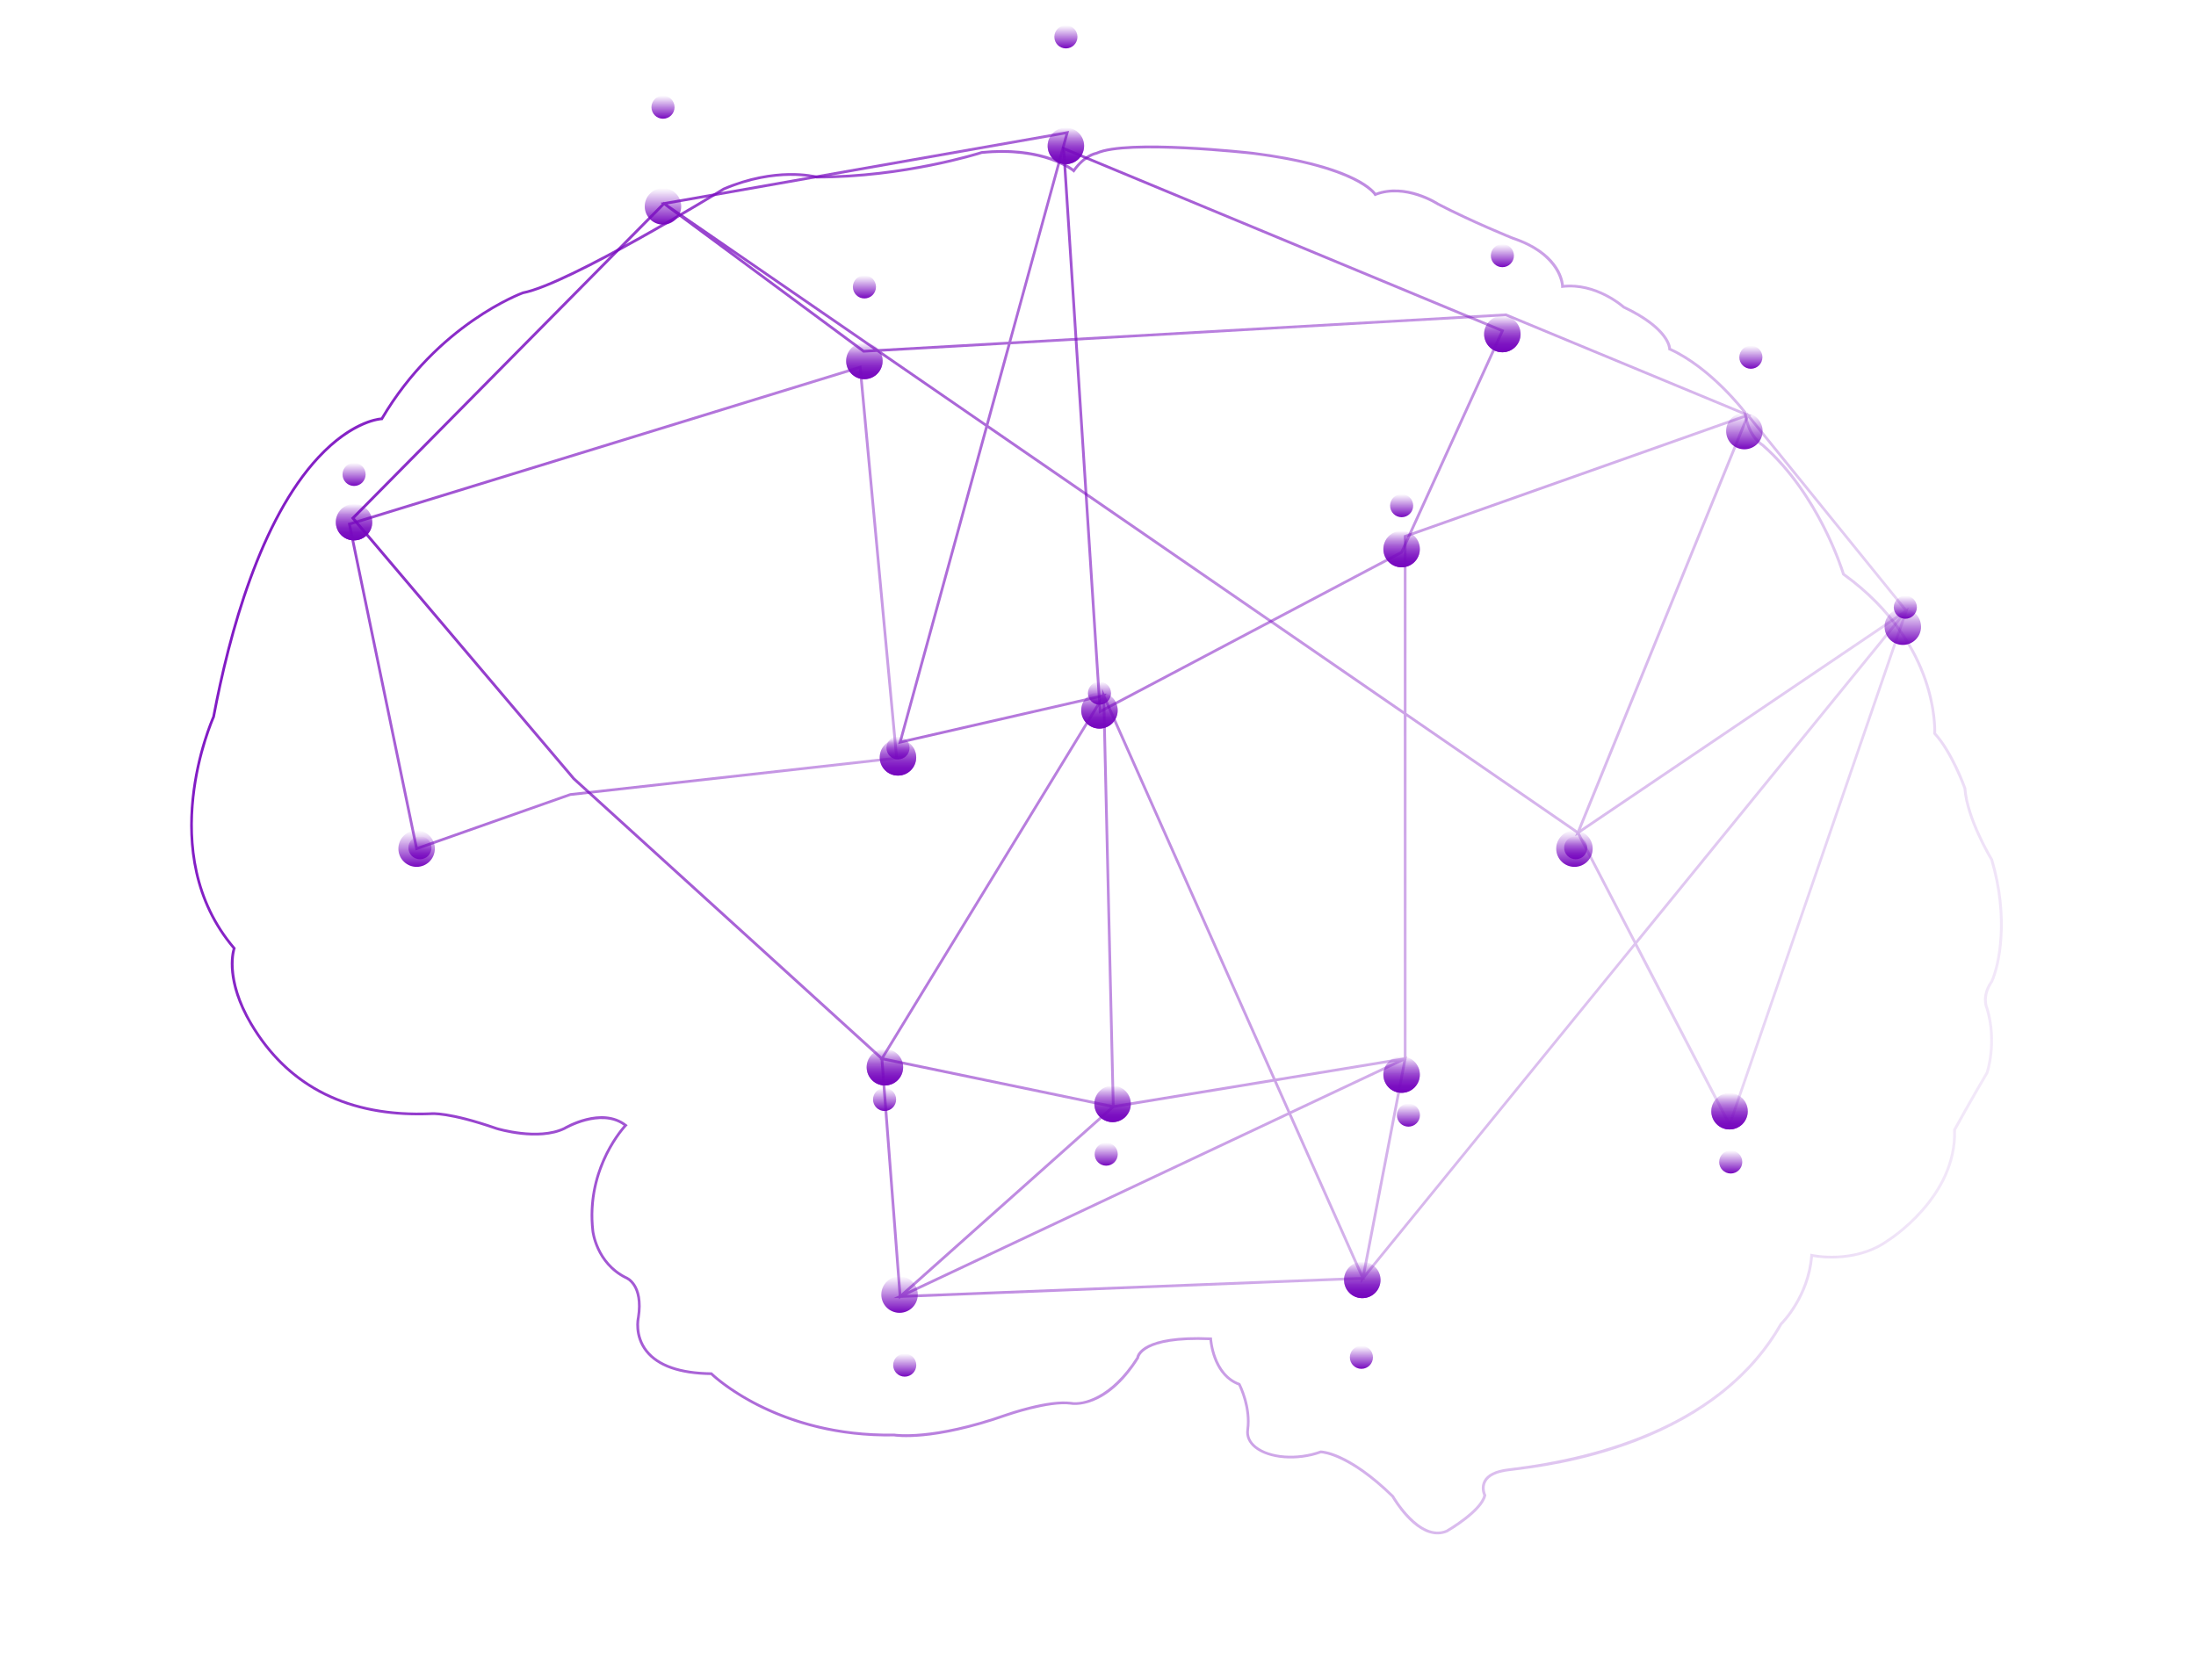 <svg width="281" height="215" viewBox="0 0 281 215" fill="none" xmlns="http://www.w3.org/2000/svg">
<g filter="url(#filter0_f_605_3632)">
<path d="M183.941 196.381C180.886 196.381 178.3 192.02 178.068 191.616C172.669 186.351 169.365 186.021 169.031 186.004C166.001 187.092 162.353 186.811 160.536 185.347C159.727 184.694 159.365 183.868 159.488 182.962C159.85 180.311 158.659 177.73 158.455 177.312C155.38 176.153 154.845 172.36 154.765 171.524C146.065 171.173 145.763 173.775 145.76 173.8V173.842L145.732 173.881C141.521 180.532 137.205 179.809 137.022 179.777C134.263 179.384 128.906 181.242 128.854 181.259C119.307 184.617 114.612 183.872 114.415 183.837C99.881 184.104 91.681 176.683 90.954 175.991C86.905 175.932 84.086 174.931 82.581 173.017C80.986 170.987 81.488 168.704 81.513 168.609C82.153 164.507 80.09 163.707 80.002 163.675C76.149 161.75 75.692 157.617 75.689 157.575C74.831 150.094 78.989 144.974 79.801 144.054C76.814 141.926 72.346 144.56 72.301 144.584C68.881 146.228 63.714 144.668 63.493 144.602C57.395 142.484 55.194 142.712 55.173 142.716C54.632 142.74 54.094 142.751 53.567 142.751C43.799 142.751 36.548 138.849 31.986 131.133C28.735 125.637 29.578 122.055 29.775 121.412C19.519 109.289 26.858 92.383 27.164 91.698C29.195 80.916 33.181 66.398 40.633 58.405C44.769 53.969 48.13 53.488 48.755 53.436C55.915 41.309 66.765 37.347 66.874 37.309C72.691 36.206 92.332 24.157 92.528 24.034C99.182 21.196 104.127 22.383 104.524 22.485C115.828 22.482 125.469 19.381 125.567 19.349L125.606 19.342C132.903 18.611 136.593 21.017 137.366 21.596C138.691 19.791 140.031 19.486 140.245 19.447C144.192 17.639 159.71 19.366 160.367 19.444C172.634 21 175.548 24.016 176.05 24.68C179.909 23.251 183.93 25.853 184.102 25.965C188.296 28.16 193.564 30.292 193.617 30.313C199.332 32.217 200.028 35.616 200.112 36.469C204.246 36.083 207.571 38.896 207.862 39.153C213.205 41.692 213.767 44.006 213.824 44.561C219.138 47.012 223.398 52.631 223.44 52.688L223.468 52.723L223.475 52.768C223.865 55.778 225.602 56.786 225.619 56.797L225.651 56.818C232.723 63.013 235.784 72.54 236.044 73.38C242.448 78.012 245.288 83.326 246.543 86.975C247.787 90.588 247.762 93.331 247.748 93.816C249.955 96.26 251.527 100.636 251.593 100.822L251.604 100.868C251.903 104.836 254.978 109.869 255.01 109.918L255.027 109.96C257.273 117.472 256.004 123.544 255.02 125.708C253.744 127.548 254.402 128.949 254.43 129.005C255.762 133.399 254.451 137.318 254.437 137.357L254.423 137.388C252.623 140.419 250.528 144.205 250.286 144.647C250.557 153.346 241.763 158.867 241.671 158.923C237.801 161.701 233.014 161.059 231.991 160.876C231.535 165.972 228.326 169.287 228.048 169.568C224.294 176.16 218.006 181.185 209.36 184.504C202.46 187.152 196.134 187.921 193.431 188.248L193.002 188.301C191.508 188.487 190.552 188.947 190.165 189.67C189.747 190.453 190.155 191.286 190.158 191.293L190.187 191.345L190.176 191.405C189.758 193.488 185.403 196.016 185.217 196.122C184.791 196.301 184.37 196.381 183.958 196.381H183.941ZM168.971 185.649H169.003C169.144 185.649 172.525 185.716 178.331 191.38L178.363 191.419C178.394 191.479 181.712 197.217 185.044 195.809C185.069 195.795 189.347 193.312 189.803 191.391C189.705 191.163 189.403 190.323 189.842 189.505C190.285 188.676 191.329 188.153 192.946 187.953L193.374 187.9C205.058 186.478 220.502 182.113 227.742 169.375L227.774 169.336C227.809 169.305 231.25 165.933 231.647 160.658L231.661 160.454L231.861 160.5C231.914 160.514 237.253 161.663 241.467 158.635C241.566 158.576 250.219 153.136 249.924 144.616V144.567L249.945 144.524C249.966 144.482 252.194 140.44 254.099 137.23C254.191 136.953 255.337 133.248 254.092 129.135C254.071 129.097 253.316 127.527 254.704 125.535C255.653 123.442 256.89 117.479 254.686 110.083C254.472 109.728 251.551 104.84 251.245 100.917C251.119 100.573 249.537 96.292 247.432 93.998L247.383 93.942V93.868C247.39 93.84 247.544 90.978 246.198 87.073C244.954 83.47 242.139 78.212 235.784 73.633L235.735 73.598L235.717 73.541C235.689 73.443 232.705 63.483 225.426 57.099C225.222 56.979 223.535 55.898 223.127 52.863C222.751 52.375 218.632 47.125 213.577 44.838L213.469 44.789V44.67C213.472 44.645 213.461 42.197 207.683 39.458L207.641 39.43C207.606 39.398 204.197 36.343 199.961 36.838L199.764 36.859V36.663C199.764 36.624 199.673 32.701 193.487 30.64C193.424 30.615 188.141 28.476 183.916 26.267C183.86 26.232 179.769 23.588 176.04 25.059L175.899 25.116L175.825 24.982C175.804 24.947 173.621 21.481 160.318 19.795C160.16 19.777 144.185 17.997 140.365 19.781L140.315 19.795C140.315 19.795 138.892 20.023 137.539 21.955L137.426 22.113L137.279 21.986C137.243 21.955 133.577 18.906 125.652 19.693C125.17 19.848 115.631 22.84 104.496 22.84L104.447 22.833C104.398 22.819 99.445 21.467 92.683 24.346C91.896 24.831 72.814 36.54 66.958 37.646C66.877 37.678 56.094 41.618 49.005 53.692L48.956 53.776H48.857C48.822 53.78 45.244 53.948 40.847 58.682C33.469 66.626 29.515 81.067 27.498 91.782L27.484 91.825C27.406 91.996 19.734 109.114 30.099 121.261L30.166 121.339L30.13 121.433C30.116 121.469 28.854 125.156 32.281 130.958C37.019 138.969 44.71 142.811 55.138 142.368C55.215 142.361 57.401 142.119 63.598 144.272C63.644 144.286 68.846 145.852 72.129 144.279C72.311 144.166 76.993 141.413 80.163 143.892L80.318 144.012L80.181 144.152C80.132 144.205 75.106 149.469 76.033 157.536C76.037 157.578 76.48 161.526 80.135 163.352C80.216 163.38 82.546 164.254 81.854 168.676C81.847 168.711 81.365 170.909 82.859 172.806C84.304 174.639 87.052 175.594 91.024 175.644H91.094L91.144 175.696C91.224 175.777 99.396 183.753 114.436 183.489C114.517 183.5 119.286 184.251 128.731 180.929C128.952 180.852 134.217 179.026 137.071 179.433C138.537 179.7 142.15 178.85 145.405 173.73C145.468 173.319 146.213 170.801 154.923 171.18L155.081 171.187L155.091 171.345C155.091 171.391 155.397 175.844 158.631 177.006L158.694 177.031L158.726 177.09C158.789 177.21 160.237 180.016 159.826 183.012C159.72 183.791 160.037 184.504 160.747 185.077C162.483 186.478 166.001 186.727 168.933 185.663L168.961 185.653L168.971 185.649Z" fill="url(#paint0_linear_605_3632)"/>
<path d="M53.179 108.849L44.508 66.956L110.224 46.766L114.927 97.183L73.006 101.864L53.179 108.849ZM44.916 67.201L53.442 108.386L72.946 101.52L114.543 96.874L109.911 47.233L44.916 67.201Z" fill="url(#paint1_linear_605_3632)"/>
<path d="M115.034 166.302L115.02 166.116L114.324 166.144L114.995 165.828L112.679 135.64L112.563 135.615L112.616 135.527L73.289 99.783L44.914 66.307L84.687 26.075L84.522 25.952L84.87 25.892L84.933 25.829L84.997 25.871L136.798 16.754L129.409 43.711L192.725 40.119L223.557 52.906L223.602 52.793L223.76 52.99L224.14 53.148L223.943 53.218L243.956 77.939L244.259 77.735L244.118 78.139L244.146 78.174L244.076 78.262L221.346 144.412L209.23 121.072L174.592 163.633L174.652 163.77L174.473 163.777L174.082 164.258L174.174 163.791L115.241 166.113L115.023 166.306L115.034 166.302ZM164.912 142.706L116.043 165.726L174.135 163.44L164.912 142.706ZM113.041 135.717L115.329 165.572L142.073 141.736L113.041 135.717ZM142.534 141.799L116.208 165.263L164.772 142.386L163.014 138.435L142.537 141.799H142.534ZM165.229 142.555L174.332 163.022L179.565 135.801L165.229 142.555ZM179.952 135.65L174.705 162.952L209.069 120.731L201.853 106.831L201.536 107.045L201.702 106.642L179.98 91.684V135.218L180.043 135.19L179.98 135.513V135.647H179.956L179.952 135.65ZM209.483 120.774L221.293 143.52L243.443 79.048L209.483 120.774ZM163.369 138.375L165.085 142.235L178.588 135.875L163.369 138.375ZM141.427 89.9L142.625 141.427L162.863 138.101L141.427 89.9ZM113.129 135.373L142.274 141.417L141.068 89.626L113.129 135.373ZM141.427 89.04L163.222 138.045L179.625 135.348V91.445L126.38 54.788L115.428 94.754L141.047 88.889L141.029 88.155L141.328 88.826L141.595 88.766L141.427 89.043V89.04ZM45.399 66.325L73.549 99.54L112.813 135.222L140.864 89.289L114.939 95.224L126.077 54.574L112.226 45.039L110.465 45.137L110.412 45.099L84.983 26.285L45.399 66.325ZM202.144 106.635L209.308 120.433L243.042 78.985L202.144 106.635ZM179.977 91.259L201.835 106.308L223.349 53.429L179.977 68.772V91.259ZM223.711 53.475L202.299 106.108L243.675 78.135L223.711 53.475ZM126.482 54.426L179.629 91.017V68.523L179.745 68.481L223.17 53.12L192.672 40.47L129.318 44.066L126.478 54.426H126.482ZM112.795 45.007L126.172 54.219L128.946 44.091L112.792 45.007H112.795ZM93.379 32.062L110.57 44.779L111.755 44.712L93.383 32.062H93.379ZM85.415 26.155L112.324 44.681L129.047 43.733L136.32 17.196L85.418 26.155H85.415Z" fill="url(#paint2_linear_605_3632)"/>
<path d="M140.617 91.348L135.914 18.742L136.174 18.851L192.485 42.24L179.483 70.814L179.431 70.842L140.617 91.344V91.348ZM136.301 19.283L140.933 90.782L179.213 70.561L192.014 42.427L136.301 19.283Z" fill="url(#paint3_linear_605_3632)"/>
<g filter="url(#filter1_f_605_3632)">
<path d="M53.31 110.949C54.599 110.949 55.644 109.905 55.644 108.617C55.644 107.329 54.599 106.285 53.31 106.285C52.021 106.285 50.977 107.329 50.977 108.617C50.977 109.905 52.021 110.949 53.31 110.949Z" fill="url(#paint4_linear_605_3632)"/>
</g>
<g filter="url(#filter2_f_605_3632)">
<path d="M115.566 136.59C115.566 137.879 114.522 138.922 113.232 138.922C111.942 138.922 110.898 137.879 110.898 136.59C110.898 135.301 111.942 134.258 113.232 134.258C114.522 134.258 115.566 135.301 115.566 136.59Z" fill="url(#paint5_linear_605_3632)"/>
<path d="M115.566 136.59C115.566 137.879 114.522 138.922 113.232 138.922C111.942 138.922 110.898 137.879 110.898 136.59C110.898 135.301 111.942 134.258 113.232 134.258C114.522 134.258 115.566 135.301 115.566 136.59Z" fill="url(#paint6_linear_605_3632)"/>
</g>
<g filter="url(#filter3_f_605_3632)">
<path d="M115.107 168.027C116.396 168.027 117.441 166.983 117.441 165.695C117.441 164.407 116.396 163.363 115.107 163.363C113.818 163.363 112.773 164.407 112.773 165.695C112.773 166.983 113.818 168.027 115.107 168.027Z" fill="url(#paint7_linear_605_3632)"/>
</g>
<g filter="url(#filter4_f_605_3632)">
<path d="M181.683 137.535C181.683 138.824 180.639 139.867 179.349 139.867C178.06 139.867 177.016 138.824 177.016 137.535C177.016 136.246 178.06 135.203 179.349 135.203C180.639 135.203 181.683 136.246 181.683 137.535Z" fill="url(#paint8_linear_605_3632)"/>
<path d="M181.683 137.535C181.683 138.824 180.639 139.867 179.349 139.867C178.06 139.867 177.016 138.824 177.016 137.535C177.016 136.246 178.06 135.203 179.349 135.203C180.639 135.203 181.683 136.246 181.683 137.535Z" fill="url(#paint9_linear_605_3632)"/>
</g>
<g filter="url(#filter5_f_605_3632)">
<path d="M144.699 141.285C144.699 142.574 143.655 143.617 142.365 143.617C141.075 143.617 140.031 142.574 140.031 141.285C140.031 139.996 141.075 138.953 142.365 138.953C143.655 138.953 144.699 139.996 144.699 141.285Z" fill="url(#paint10_linear_605_3632)"/>
<path d="M144.699 141.285C144.699 142.574 143.655 143.617 142.365 143.617C141.075 143.617 140.031 142.574 140.031 141.285C140.031 139.996 141.075 138.953 142.365 138.953C143.655 138.953 144.699 139.996 144.699 141.285Z" fill="url(#paint11_linear_605_3632)"/>
</g>
<g filter="url(#filter6_f_605_3632)">
<path d="M201.467 110.949C202.756 110.949 203.8 109.905 203.8 108.617C203.8 107.329 202.756 106.285 201.467 106.285C200.178 106.285 199.133 107.329 199.133 108.617C199.133 109.905 200.178 110.949 201.467 110.949Z" fill="url(#paint12_linear_605_3632)"/>
</g>
<g filter="url(#filter7_f_605_3632)">
<path d="M223.644 142.223C223.644 143.511 222.6 144.554 221.31 144.554C220.02 144.554 218.977 143.511 218.977 142.223C218.977 140.934 220.02 139.891 221.31 139.891C222.6 139.891 223.644 140.934 223.644 142.223Z" fill="url(#paint13_linear_605_3632)"/>
<path d="M223.644 142.223C223.644 143.511 222.6 144.554 221.31 144.554C220.02 144.554 218.977 143.511 218.977 142.223C218.977 140.934 220.02 139.891 221.31 139.891C222.6 139.891 223.644 140.934 223.644 142.223Z" fill="url(#paint14_linear_605_3632)"/>
</g>
<g filter="url(#filter8_f_605_3632)">
<path d="M176.652 163.816C176.652 165.105 175.608 166.148 174.318 166.148C173.028 166.148 171.984 165.105 171.984 163.816C171.984 162.527 173.028 161.484 174.318 161.484C175.608 161.484 176.652 162.527 176.652 163.816Z" fill="url(#paint15_linear_605_3632)"/>
<path d="M176.652 163.816C176.652 165.105 175.608 166.148 174.318 166.148C173.028 166.148 171.984 165.105 171.984 163.816C171.984 162.527 173.028 161.484 174.318 161.484C175.608 161.484 176.652 162.527 176.652 163.816Z" fill="url(#paint16_linear_605_3632)"/>
</g>
<g filter="url(#filter9_f_605_3632)">
<path d="M243.482 82.543C244.771 82.543 245.816 81.499 245.816 80.211C245.816 78.923 244.771 77.879 243.482 77.879C242.193 77.879 241.148 78.923 241.148 80.211C241.148 81.499 242.193 82.543 243.482 82.543Z" fill="url(#paint17_linear_605_3632)"/>
</g>
<g filter="url(#filter10_f_605_3632)">
<path d="M223.209 57.504C224.498 57.504 225.543 56.46 225.543 55.172C225.543 53.884 224.498 52.84 223.209 52.84C221.92 52.84 220.875 53.884 220.875 55.172C220.875 56.46 221.92 57.504 223.209 57.504Z" fill="url(#paint18_linear_605_3632)"/>
</g>
<g filter="url(#filter11_f_605_3632)">
<path d="M53.737 109.978C54.554 109.978 55.216 109.317 55.216 108.501C55.216 107.685 54.554 107.023 53.737 107.023C52.92 107.023 52.258 107.685 52.258 108.501C52.258 109.317 52.92 109.978 53.737 109.978Z" fill="url(#paint19_linear_605_3632)"/>
</g>
<g filter="url(#filter12_f_605_3632)">
<path d="M47.636 66.832C47.636 68.121 46.593 69.164 45.303 69.164C44.013 69.164 42.969 68.121 42.969 66.832C42.969 65.543 44.013 64.5 45.303 64.5C46.593 64.5 47.636 65.543 47.636 66.832Z" fill="url(#paint20_linear_605_3632)"/>
<path d="M47.636 66.832C47.636 68.121 46.593 69.164 45.303 69.164C44.013 69.164 42.969 68.121 42.969 66.832C42.969 65.543 44.013 64.5 45.303 64.5C46.593 64.5 47.636 65.543 47.636 66.832Z" fill="url(#paint21_linear_605_3632)"/>
</g>
<g filter="url(#filter13_f_605_3632)">
<path d="M46.786 60.719C46.786 61.536 46.124 62.197 45.307 62.197C44.49 62.197 43.828 61.536 43.828 60.719C43.828 59.903 44.49 59.242 45.307 59.242C46.124 59.242 46.786 59.903 46.786 60.719Z" fill="url(#paint22_linear_605_3632)"/>
</g>
<g filter="url(#filter14_f_605_3632)">
<path d="M84.834 28.746C86.123 28.746 87.168 27.702 87.168 26.414C87.168 25.126 86.123 24.082 84.834 24.082C83.545 24.082 82.5 25.126 82.5 26.414C82.5 27.702 83.545 28.746 84.834 28.746Z" fill="url(#paint23_linear_605_3632)"/>
</g>
<g filter="url(#filter15_f_605_3632)">
<path d="M84.838 15.197C85.655 15.197 86.317 14.535 86.317 13.72C86.317 12.904 85.655 12.242 84.838 12.242C84.022 12.242 83.359 12.904 83.359 13.72C83.359 14.535 84.022 15.197 84.838 15.197Z" fill="url(#paint24_linear_605_3632)"/>
</g>
<g filter="url(#filter16_f_605_3632)">
<path d="M112.941 46.191C112.941 47.48 111.897 48.523 110.607 48.523C109.317 48.523 108.273 47.48 108.273 46.191C108.273 44.902 109.317 43.859 110.607 43.859C111.897 43.859 112.941 44.902 112.941 46.191Z" fill="url(#paint25_linear_605_3632)"/>
<path d="M112.941 46.191C112.941 47.48 111.897 48.523 110.607 48.523C109.317 48.523 108.273 47.48 108.273 46.191C108.273 44.902 109.317 43.859 110.607 43.859C111.897 43.859 112.941 44.902 112.941 46.191Z" fill="url(#paint26_linear_605_3632)"/>
</g>
<g filter="url(#filter17_f_605_3632)">
<path d="M112.091 36.719C112.091 37.536 111.429 38.197 110.612 38.197C109.794 38.197 109.133 37.536 109.133 36.719C109.133 35.903 109.794 35.242 110.612 35.242C111.429 35.242 112.091 35.903 112.091 36.719Z" fill="url(#paint27_linear_605_3632)"/>
</g>
<g filter="url(#filter18_f_605_3632)">
<path d="M117.238 96.933C117.238 98.222 116.194 99.265 114.904 99.265C113.614 99.265 112.57 98.222 112.57 96.933C112.57 95.645 113.614 94.602 114.904 94.602C116.194 94.602 117.238 95.645 117.238 96.933Z" fill="url(#paint28_linear_605_3632)"/>
<path d="M117.238 96.933C117.238 98.222 116.194 99.265 114.904 99.265C113.614 99.265 112.57 98.222 112.57 96.933C112.57 95.645 113.614 94.602 114.904 94.602C116.194 94.602 117.238 95.645 117.238 96.933Z" fill="url(#paint29_linear_605_3632)"/>
</g>
<g filter="url(#filter19_f_605_3632)">
<path d="M116.388 95.719C116.388 96.536 115.726 97.197 114.909 97.197C114.091 97.197 113.43 96.536 113.43 95.719C113.43 94.903 114.091 94.242 114.909 94.242C115.726 94.242 116.388 94.903 116.388 95.719Z" fill="url(#paint30_linear_605_3632)"/>
</g>
<g filter="url(#filter20_f_605_3632)">
<path d="M114.669 140.72C114.669 141.536 114.007 142.197 113.19 142.197C112.372 142.197 111.711 141.536 111.711 140.72C111.711 139.903 112.372 139.242 113.19 139.242C114.007 139.242 114.669 139.903 114.669 140.72Z" fill="url(#paint31_linear_605_3632)"/>
</g>
<g filter="url(#filter21_f_605_3632)">
<path d="M115.768 176.197C116.585 176.197 117.247 175.535 117.247 174.72C117.247 173.904 116.585 173.242 115.768 173.242C114.951 173.242 114.289 173.904 114.289 174.72C114.289 175.535 114.951 176.197 115.768 176.197Z" fill="url(#paint32_linear_605_3632)"/>
</g>
<g filter="url(#filter22_f_605_3632)">
<path d="M181.7 142.72C181.7 143.536 181.039 144.197 180.221 144.197C179.404 144.197 178.742 143.536 178.742 142.72C178.742 141.903 179.404 141.242 180.221 141.242C181.039 141.242 181.7 141.903 181.7 142.72Z" fill="url(#paint33_linear_605_3632)"/>
</g>
<g filter="url(#filter23_f_605_3632)">
<path d="M143.028 147.72C143.028 148.536 142.367 149.197 141.549 149.197C140.732 149.197 140.07 148.536 140.07 147.72C140.07 146.903 140.732 146.242 141.549 146.242C142.367 146.242 143.028 146.903 143.028 147.72Z" fill="url(#paint34_linear_605_3632)"/>
</g>
<g filter="url(#filter24_f_605_3632)">
<path d="M181.683 70.273C181.683 71.562 180.639 72.605 179.349 72.605C178.06 72.605 177.016 71.562 177.016 70.273C177.016 68.984 178.06 67.941 179.349 67.941C180.639 67.941 181.683 68.984 181.683 70.273Z" fill="url(#paint35_linear_605_3632)"/>
<path d="M181.683 70.273C181.683 71.562 180.639 72.605 179.349 72.605C178.06 72.605 177.016 71.562 177.016 70.273C177.016 68.984 178.06 67.941 179.349 67.941C180.639 67.941 181.683 68.984 181.683 70.273Z" fill="url(#paint36_linear_605_3632)"/>
</g>
<g filter="url(#filter25_f_605_3632)">
<path d="M180.833 64.719C180.833 65.536 180.171 66.197 179.354 66.197C178.537 66.197 177.875 65.536 177.875 64.719C177.875 63.903 178.537 63.242 179.354 63.242C180.171 63.242 180.833 63.903 180.833 64.719Z" fill="url(#paint37_linear_605_3632)"/>
</g>
<g filter="url(#filter26_f_605_3632)">
<path d="M143.019 90.914C143.019 92.203 141.975 93.246 140.685 93.246C139.395 93.246 138.352 92.203 138.352 90.914C138.352 89.625 139.395 88.582 140.685 88.582C141.975 88.582 143.019 89.625 143.019 90.914Z" fill="url(#paint38_linear_605_3632)"/>
<path d="M143.019 90.914C143.019 92.203 141.975 93.246 140.685 93.246C139.395 93.246 138.352 92.203 138.352 90.914C138.352 89.625 139.395 88.582 140.685 88.582C141.975 88.582 143.019 89.625 143.019 90.914Z" fill="url(#paint39_linear_605_3632)"/>
</g>
<g filter="url(#filter27_f_605_3632)">
<path d="M142.169 88.719C142.169 89.536 141.507 90.197 140.69 90.197C139.873 90.197 139.211 89.536 139.211 88.719C139.211 87.903 139.873 87.242 140.69 87.242C141.507 87.242 142.169 87.903 142.169 88.719Z" fill="url(#paint40_linear_605_3632)"/>
</g>
<g filter="url(#filter28_f_605_3632)">
<path d="M201.627 109.978C202.444 109.978 203.106 109.317 203.106 108.501C203.106 107.685 202.444 107.023 201.627 107.023C200.811 107.023 200.148 107.685 200.148 108.501C200.148 109.317 200.811 109.978 201.627 109.978Z" fill="url(#paint41_linear_605_3632)"/>
</g>
<g filter="url(#filter29_f_605_3632)">
<path d="M222.942 148.72C222.942 149.536 222.281 150.197 221.463 150.197C220.646 150.197 219.984 149.536 219.984 148.72C219.984 147.903 220.646 147.242 221.463 147.242C222.281 147.242 222.942 147.903 222.942 148.72Z" fill="url(#paint42_linear_605_3632)"/>
</g>
<g filter="url(#filter30_f_605_3632)">
<path d="M175.684 173.72C175.684 174.536 175.023 175.197 174.206 175.197C173.388 175.197 172.727 174.536 172.727 173.72C172.727 172.903 173.388 172.242 174.206 172.242C175.023 172.242 175.684 172.903 175.684 173.72Z" fill="url(#paint43_linear_605_3632)"/>
</g>
<g filter="url(#filter31_f_605_3632)">
<path d="M243.807 79.197C244.624 79.197 245.286 78.535 245.286 77.719C245.286 76.904 244.624 76.242 243.807 76.242C242.99 76.242 242.328 76.904 242.328 77.719C242.328 78.535 242.99 79.197 243.807 79.197Z" fill="url(#paint44_linear_605_3632)"/>
</g>
<g filter="url(#filter32_f_605_3632)">
<path d="M224.041 47.197C224.858 47.197 225.52 46.535 225.52 45.719C225.52 44.904 224.858 44.242 224.041 44.242C223.225 44.242 222.562 44.904 222.562 45.719C222.562 46.535 223.225 47.197 224.041 47.197Z" fill="url(#paint45_linear_605_3632)"/>
</g>
<g filter="url(#filter33_f_605_3632)">
<path d="M194.574 42.754C194.574 44.043 193.53 45.086 192.24 45.086C190.95 45.086 189.906 44.043 189.906 42.754C189.906 41.465 190.95 40.422 192.24 40.422C193.53 40.422 194.574 41.465 194.574 42.754Z" fill="url(#paint46_linear_605_3632)"/>
<path d="M194.574 42.754C194.574 44.043 193.53 45.086 192.24 45.086C190.95 45.086 189.906 44.043 189.906 42.754C189.906 41.465 190.95 40.422 192.24 40.422C193.53 40.422 194.574 41.465 194.574 42.754Z" fill="url(#paint47_linear_605_3632)"/>
</g>
<g filter="url(#filter34_f_605_3632)">
<path d="M193.724 32.719C193.724 33.536 193.062 34.197 192.245 34.197C191.427 34.197 190.766 33.536 190.766 32.719C190.766 31.903 191.427 31.242 192.245 31.242C193.062 31.242 193.724 31.903 193.724 32.719Z" fill="url(#paint48_linear_605_3632)"/>
</g>
<g filter="url(#filter35_f_605_3632)">
<path d="M138.722 18.672C138.722 19.961 137.678 21.004 136.389 21.004C135.099 21.004 134.055 19.961 134.055 18.672C134.055 17.383 135.099 16.34 136.389 16.34C137.678 16.34 138.722 17.383 138.722 18.672Z" fill="url(#paint49_linear_605_3632)"/>
<path d="M138.722 18.672C138.722 19.961 137.678 21.004 136.389 21.004C135.099 21.004 134.055 19.961 134.055 18.672C134.055 17.383 135.099 16.34 136.389 16.34C137.678 16.34 138.722 17.383 138.722 18.672Z" fill="url(#paint50_linear_605_3632)"/>
</g>
<g filter="url(#filter36_f_605_3632)">
<path d="M137.872 4.72C137.872 5.536 137.21 6.197 136.393 6.197C135.576 6.197 134.914 5.536 134.914 4.72C134.914 3.903 135.576 3.242 136.393 3.242C137.21 3.242 137.872 3.903 137.872 4.72Z" fill="url(#paint51_linear_605_3632)"/>
</g>
</g>
<defs>
<filter id="filter0_f_605_3632" x="-2" y="-2" width="285" height="219" filterUnits="userSpaceOnUse" color-interpolation-filters="sRGB">
<feFlood flood-opacity="0" result="BackgroundImageFix"/>
<feBlend mode="normal" in="SourceGraphic" in2="BackgroundImageFix" result="shape"/>
<feGaussianBlur stdDeviation="1" result="effect1_foregroundBlur_605_3632"/>
</filter>
<filter id="filter1_f_605_3632" x="46.977" y="102.285" width="12.668" height="12.664" filterUnits="userSpaceOnUse" color-interpolation-filters="sRGB">
<feFlood flood-opacity="0" result="BackgroundImageFix"/>
<feBlend mode="normal" in="SourceGraphic" in2="BackgroundImageFix" result="shape"/>
<feGaussianBlur stdDeviation="2" result="effect1_foregroundBlur_605_3632"/>
</filter>
<filter id="filter2_f_605_3632" x="106.898" y="130.258" width="12.668" height="12.664" filterUnits="userSpaceOnUse" color-interpolation-filters="sRGB">
<feFlood flood-opacity="0" result="BackgroundImageFix"/>
<feBlend mode="normal" in="SourceGraphic" in2="BackgroundImageFix" result="shape"/>
<feGaussianBlur stdDeviation="2" result="effect1_foregroundBlur_605_3632"/>
</filter>
<filter id="filter3_f_605_3632" x="108.773" y="159.363" width="12.668" height="12.664" filterUnits="userSpaceOnUse" color-interpolation-filters="sRGB">
<feFlood flood-opacity="0" result="BackgroundImageFix"/>
<feBlend mode="normal" in="SourceGraphic" in2="BackgroundImageFix" result="shape"/>
<feGaussianBlur stdDeviation="2" result="effect1_foregroundBlur_605_3632"/>
</filter>
<filter id="filter4_f_605_3632" x="173.016" y="131.203" width="12.668" height="12.664" filterUnits="userSpaceOnUse" color-interpolation-filters="sRGB">
<feFlood flood-opacity="0" result="BackgroundImageFix"/>
<feBlend mode="normal" in="SourceGraphic" in2="BackgroundImageFix" result="shape"/>
<feGaussianBlur stdDeviation="2" result="effect1_foregroundBlur_605_3632"/>
</filter>
<filter id="filter5_f_605_3632" x="136.031" y="134.953" width="12.668" height="12.664" filterUnits="userSpaceOnUse" color-interpolation-filters="sRGB">
<feFlood flood-opacity="0" result="BackgroundImageFix"/>
<feBlend mode="normal" in="SourceGraphic" in2="BackgroundImageFix" result="shape"/>
<feGaussianBlur stdDeviation="2" result="effect1_foregroundBlur_605_3632"/>
</filter>
<filter id="filter6_f_605_3632" x="195.133" y="102.285" width="12.668" height="12.664" filterUnits="userSpaceOnUse" color-interpolation-filters="sRGB">
<feFlood flood-opacity="0" result="BackgroundImageFix"/>
<feBlend mode="normal" in="SourceGraphic" in2="BackgroundImageFix" result="shape"/>
<feGaussianBlur stdDeviation="2" result="effect1_foregroundBlur_605_3632"/>
</filter>
<filter id="filter7_f_605_3632" x="214.977" y="135.891" width="12.668" height="12.664" filterUnits="userSpaceOnUse" color-interpolation-filters="sRGB">
<feFlood flood-opacity="0" result="BackgroundImageFix"/>
<feBlend mode="normal" in="SourceGraphic" in2="BackgroundImageFix" result="shape"/>
<feGaussianBlur stdDeviation="2" result="effect1_foregroundBlur_605_3632"/>
</filter>
<filter id="filter8_f_605_3632" x="167.984" y="157.484" width="12.668" height="12.664" filterUnits="userSpaceOnUse" color-interpolation-filters="sRGB">
<feFlood flood-opacity="0" result="BackgroundImageFix"/>
<feBlend mode="normal" in="SourceGraphic" in2="BackgroundImageFix" result="shape"/>
<feGaussianBlur stdDeviation="2" result="effect1_foregroundBlur_605_3632"/>
</filter>
<filter id="filter9_f_605_3632" x="237.148" y="73.879" width="12.668" height="12.664" filterUnits="userSpaceOnUse" color-interpolation-filters="sRGB">
<feFlood flood-opacity="0" result="BackgroundImageFix"/>
<feBlend mode="normal" in="SourceGraphic" in2="BackgroundImageFix" result="shape"/>
<feGaussianBlur stdDeviation="2" result="effect1_foregroundBlur_605_3632"/>
</filter>
<filter id="filter10_f_605_3632" x="216.875" y="48.84" width="12.668" height="12.664" filterUnits="userSpaceOnUse" color-interpolation-filters="sRGB">
<feFlood flood-opacity="0" result="BackgroundImageFix"/>
<feBlend mode="normal" in="SourceGraphic" in2="BackgroundImageFix" result="shape"/>
<feGaussianBlur stdDeviation="2" result="effect1_foregroundBlur_605_3632"/>
</filter>
<filter id="filter11_f_605_3632" x="51.258" y="106.023" width="4.958" height="4.955" filterUnits="userSpaceOnUse" color-interpolation-filters="sRGB">
<feFlood flood-opacity="0" result="BackgroundImageFix"/>
<feBlend mode="normal" in="SourceGraphic" in2="BackgroundImageFix" result="shape"/>
<feGaussianBlur stdDeviation="0.5" result="effect1_foregroundBlur_605_3632"/>
</filter>
<filter id="filter12_f_605_3632" x="38.969" y="60.5" width="12.668" height="12.664" filterUnits="userSpaceOnUse" color-interpolation-filters="sRGB">
<feFlood flood-opacity="0" result="BackgroundImageFix"/>
<feBlend mode="normal" in="SourceGraphic" in2="BackgroundImageFix" result="shape"/>
<feGaussianBlur stdDeviation="2" result="effect1_foregroundBlur_605_3632"/>
</filter>
<filter id="filter13_f_605_3632" x="42.828" y="58.242" width="4.958" height="4.955" filterUnits="userSpaceOnUse" color-interpolation-filters="sRGB">
<feFlood flood-opacity="0" result="BackgroundImageFix"/>
<feBlend mode="normal" in="SourceGraphic" in2="BackgroundImageFix" result="shape"/>
<feGaussianBlur stdDeviation="0.5" result="effect1_foregroundBlur_605_3632"/>
</filter>
<filter id="filter14_f_605_3632" x="78.5" y="20.082" width="12.668" height="12.664" filterUnits="userSpaceOnUse" color-interpolation-filters="sRGB">
<feFlood flood-opacity="0" result="BackgroundImageFix"/>
<feBlend mode="normal" in="SourceGraphic" in2="BackgroundImageFix" result="shape"/>
<feGaussianBlur stdDeviation="2" result="effect1_foregroundBlur_605_3632"/>
</filter>
<filter id="filter15_f_605_3632" x="82.359" y="11.242" width="4.958" height="4.955" filterUnits="userSpaceOnUse" color-interpolation-filters="sRGB">
<feFlood flood-opacity="0" result="BackgroundImageFix"/>
<feBlend mode="normal" in="SourceGraphic" in2="BackgroundImageFix" result="shape"/>
<feGaussianBlur stdDeviation="0.5" result="effect1_foregroundBlur_605_3632"/>
</filter>
<filter id="filter16_f_605_3632" x="104.273" y="39.859" width="12.668" height="12.664" filterUnits="userSpaceOnUse" color-interpolation-filters="sRGB">
<feFlood flood-opacity="0" result="BackgroundImageFix"/>
<feBlend mode="normal" in="SourceGraphic" in2="BackgroundImageFix" result="shape"/>
<feGaussianBlur stdDeviation="2" result="effect1_foregroundBlur_605_3632"/>
</filter>
<filter id="filter17_f_605_3632" x="108.133" y="34.242" width="4.958" height="4.955" filterUnits="userSpaceOnUse" color-interpolation-filters="sRGB">
<feFlood flood-opacity="0" result="BackgroundImageFix"/>
<feBlend mode="normal" in="SourceGraphic" in2="BackgroundImageFix" result="shape"/>
<feGaussianBlur stdDeviation="0.5" result="effect1_foregroundBlur_605_3632"/>
</filter>
<filter id="filter18_f_605_3632" x="108.57" y="90.602" width="12.668" height="12.664" filterUnits="userSpaceOnUse" color-interpolation-filters="sRGB">
<feFlood flood-opacity="0" result="BackgroundImageFix"/>
<feBlend mode="normal" in="SourceGraphic" in2="BackgroundImageFix" result="shape"/>
<feGaussianBlur stdDeviation="2" result="effect1_foregroundBlur_605_3632"/>
</filter>
<filter id="filter19_f_605_3632" x="112.43" y="93.242" width="4.958" height="4.955" filterUnits="userSpaceOnUse" color-interpolation-filters="sRGB">
<feFlood flood-opacity="0" result="BackgroundImageFix"/>
<feBlend mode="normal" in="SourceGraphic" in2="BackgroundImageFix" result="shape"/>
<feGaussianBlur stdDeviation="0.5" result="effect1_foregroundBlur_605_3632"/>
</filter>
<filter id="filter20_f_605_3632" x="110.711" y="138.242" width="4.958" height="4.955" filterUnits="userSpaceOnUse" color-interpolation-filters="sRGB">
<feFlood flood-opacity="0" result="BackgroundImageFix"/>
<feBlend mode="normal" in="SourceGraphic" in2="BackgroundImageFix" result="shape"/>
<feGaussianBlur stdDeviation="0.5" result="effect1_foregroundBlur_605_3632"/>
</filter>
<filter id="filter21_f_605_3632" x="113.289" y="172.242" width="4.958" height="4.955" filterUnits="userSpaceOnUse" color-interpolation-filters="sRGB">
<feFlood flood-opacity="0" result="BackgroundImageFix"/>
<feBlend mode="normal" in="SourceGraphic" in2="BackgroundImageFix" result="shape"/>
<feGaussianBlur stdDeviation="0.5" result="effect1_foregroundBlur_605_3632"/>
</filter>
<filter id="filter22_f_605_3632" x="177.742" y="140.242" width="4.958" height="4.955" filterUnits="userSpaceOnUse" color-interpolation-filters="sRGB">
<feFlood flood-opacity="0" result="BackgroundImageFix"/>
<feBlend mode="normal" in="SourceGraphic" in2="BackgroundImageFix" result="shape"/>
<feGaussianBlur stdDeviation="0.5" result="effect1_foregroundBlur_605_3632"/>
</filter>
<filter id="filter23_f_605_3632" x="139.07" y="145.242" width="4.958" height="4.955" filterUnits="userSpaceOnUse" color-interpolation-filters="sRGB">
<feFlood flood-opacity="0" result="BackgroundImageFix"/>
<feBlend mode="normal" in="SourceGraphic" in2="BackgroundImageFix" result="shape"/>
<feGaussianBlur stdDeviation="0.5" result="effect1_foregroundBlur_605_3632"/>
</filter>
<filter id="filter24_f_605_3632" x="173.016" y="63.941" width="12.668" height="12.664" filterUnits="userSpaceOnUse" color-interpolation-filters="sRGB">
<feFlood flood-opacity="0" result="BackgroundImageFix"/>
<feBlend mode="normal" in="SourceGraphic" in2="BackgroundImageFix" result="shape"/>
<feGaussianBlur stdDeviation="2" result="effect1_foregroundBlur_605_3632"/>
</filter>
<filter id="filter25_f_605_3632" x="176.875" y="62.242" width="4.958" height="4.955" filterUnits="userSpaceOnUse" color-interpolation-filters="sRGB">
<feFlood flood-opacity="0" result="BackgroundImageFix"/>
<feBlend mode="normal" in="SourceGraphic" in2="BackgroundImageFix" result="shape"/>
<feGaussianBlur stdDeviation="0.5" result="effect1_foregroundBlur_605_3632"/>
</filter>
<filter id="filter26_f_605_3632" x="134.352" y="84.582" width="12.668" height="12.664" filterUnits="userSpaceOnUse" color-interpolation-filters="sRGB">
<feFlood flood-opacity="0" result="BackgroundImageFix"/>
<feBlend mode="normal" in="SourceGraphic" in2="BackgroundImageFix" result="shape"/>
<feGaussianBlur stdDeviation="2" result="effect1_foregroundBlur_605_3632"/>
</filter>
<filter id="filter27_f_605_3632" x="138.211" y="86.242" width="4.958" height="4.955" filterUnits="userSpaceOnUse" color-interpolation-filters="sRGB">
<feFlood flood-opacity="0" result="BackgroundImageFix"/>
<feBlend mode="normal" in="SourceGraphic" in2="BackgroundImageFix" result="shape"/>
<feGaussianBlur stdDeviation="0.5" result="effect1_foregroundBlur_605_3632"/>
</filter>
<filter id="filter28_f_605_3632" x="199.148" y="106.023" width="4.958" height="4.955" filterUnits="userSpaceOnUse" color-interpolation-filters="sRGB">
<feFlood flood-opacity="0" result="BackgroundImageFix"/>
<feBlend mode="normal" in="SourceGraphic" in2="BackgroundImageFix" result="shape"/>
<feGaussianBlur stdDeviation="0.5" result="effect1_foregroundBlur_605_3632"/>
</filter>
<filter id="filter29_f_605_3632" x="218.984" y="146.242" width="4.958" height="4.955" filterUnits="userSpaceOnUse" color-interpolation-filters="sRGB">
<feFlood flood-opacity="0" result="BackgroundImageFix"/>
<feBlend mode="normal" in="SourceGraphic" in2="BackgroundImageFix" result="shape"/>
<feGaussianBlur stdDeviation="0.5" result="effect1_foregroundBlur_605_3632"/>
</filter>
<filter id="filter30_f_605_3632" x="171.727" y="171.242" width="4.958" height="4.955" filterUnits="userSpaceOnUse" color-interpolation-filters="sRGB">
<feFlood flood-opacity="0" result="BackgroundImageFix"/>
<feBlend mode="normal" in="SourceGraphic" in2="BackgroundImageFix" result="shape"/>
<feGaussianBlur stdDeviation="0.5" result="effect1_foregroundBlur_605_3632"/>
</filter>
<filter id="filter31_f_605_3632" x="241.328" y="75.242" width="4.958" height="4.955" filterUnits="userSpaceOnUse" color-interpolation-filters="sRGB">
<feFlood flood-opacity="0" result="BackgroundImageFix"/>
<feBlend mode="normal" in="SourceGraphic" in2="BackgroundImageFix" result="shape"/>
<feGaussianBlur stdDeviation="0.5" result="effect1_foregroundBlur_605_3632"/>
</filter>
<filter id="filter32_f_605_3632" x="221.562" y="43.242" width="4.958" height="4.955" filterUnits="userSpaceOnUse" color-interpolation-filters="sRGB">
<feFlood flood-opacity="0" result="BackgroundImageFix"/>
<feBlend mode="normal" in="SourceGraphic" in2="BackgroundImageFix" result="shape"/>
<feGaussianBlur stdDeviation="0.5" result="effect1_foregroundBlur_605_3632"/>
</filter>
<filter id="filter33_f_605_3632" x="185.906" y="36.422" width="12.668" height="12.664" filterUnits="userSpaceOnUse" color-interpolation-filters="sRGB">
<feFlood flood-opacity="0" result="BackgroundImageFix"/>
<feBlend mode="normal" in="SourceGraphic" in2="BackgroundImageFix" result="shape"/>
<feGaussianBlur stdDeviation="2" result="effect1_foregroundBlur_605_3632"/>
</filter>
<filter id="filter34_f_605_3632" x="189.766" y="30.242" width="4.958" height="4.955" filterUnits="userSpaceOnUse" color-interpolation-filters="sRGB">
<feFlood flood-opacity="0" result="BackgroundImageFix"/>
<feBlend mode="normal" in="SourceGraphic" in2="BackgroundImageFix" result="shape"/>
<feGaussianBlur stdDeviation="0.5" result="effect1_foregroundBlur_605_3632"/>
</filter>
<filter id="filter35_f_605_3632" x="130.055" y="12.34" width="12.668" height="12.664" filterUnits="userSpaceOnUse" color-interpolation-filters="sRGB">
<feFlood flood-opacity="0" result="BackgroundImageFix"/>
<feBlend mode="normal" in="SourceGraphic" in2="BackgroundImageFix" result="shape"/>
<feGaussianBlur stdDeviation="2" result="effect1_foregroundBlur_605_3632"/>
</filter>
<filter id="filter36_f_605_3632" x="133.914" y="2.242" width="4.958" height="4.955" filterUnits="userSpaceOnUse" color-interpolation-filters="sRGB">
<feFlood flood-opacity="0" result="BackgroundImageFix"/>
<feBlend mode="normal" in="SourceGraphic" in2="BackgroundImageFix" result="shape"/>
<feGaussianBlur stdDeviation="0.5" result="effect1_foregroundBlur_605_3632"/>
</filter>
<linearGradient id="paint0_linear_605_3632" x1="276.069" y1="153.362" x2="6.398" y2="81.897" gradientUnits="userSpaceOnUse">
<stop stop-color="#7708BF" stop-opacity="0"/>
<stop offset="1" stop-color="#7708BF"/>
</linearGradient>
<linearGradient id="paint1_linear_605_3632" x1="180.925" y1="124.76" x2="0.967" y2="36.531" gradientUnits="userSpaceOnUse">
<stop stop-color="#7708BF" stop-opacity="0"/>
<stop offset="1" stop-color="#7708BF"/>
</linearGradient>
<linearGradient id="paint2_linear_605_3632" x1="270.642" y1="146.455" x2="8.359" y2="52.316" gradientUnits="userSpaceOnUse">
<stop stop-color="#7708BF" stop-opacity="0"/>
<stop offset="1" stop-color="#7708BF"/>
</linearGradient>
<linearGradient id="paint3_linear_605_3632" x1="258.813" y1="124.758" x2="68.495" y2="13.359" gradientUnits="userSpaceOnUse">
<stop stop-color="#7708BF" stop-opacity="0"/>
<stop offset="1" stop-color="#7708BF"/>
</linearGradient>
<linearGradient id="paint4_linear_605_3632" x1="53.31" y1="106.285" x2="53.31" y2="110.949" gradientUnits="userSpaceOnUse">
<stop stop-color="#7708BF" stop-opacity="0"/>
<stop offset="1" stop-color="#7708BF"/>
</linearGradient>
<linearGradient id="paint5_linear_605_3632" x1="113.232" y1="134.258" x2="113.232" y2="138.922" gradientUnits="userSpaceOnUse">
<stop stop-color="#7708BF" stop-opacity="0"/>
<stop offset="1" stop-color="#7708BF"/>
</linearGradient>
<linearGradient id="paint6_linear_605_3632" x1="113.232" y1="134.258" x2="113.232" y2="138.922" gradientUnits="userSpaceOnUse">
<stop stop-color="#7708BF" stop-opacity="0"/>
<stop offset="1" stop-color="#7708BF"/>
</linearGradient>
<linearGradient id="paint7_linear_605_3632" x1="115.107" y1="163.363" x2="115.107" y2="168.027" gradientUnits="userSpaceOnUse">
<stop stop-color="#7708BF" stop-opacity="0"/>
<stop offset="1" stop-color="#7708BF"/>
</linearGradient>
<linearGradient id="paint8_linear_605_3632" x1="179.349" y1="135.203" x2="179.349" y2="139.867" gradientUnits="userSpaceOnUse">
<stop stop-color="#7708BF" stop-opacity="0"/>
<stop offset="1" stop-color="#7708BF"/>
</linearGradient>
<linearGradient id="paint9_linear_605_3632" x1="179.349" y1="135.203" x2="179.349" y2="139.867" gradientUnits="userSpaceOnUse">
<stop stop-color="#7708BF" stop-opacity="0"/>
<stop offset="1" stop-color="#7708BF"/>
</linearGradient>
<linearGradient id="paint10_linear_605_3632" x1="142.365" y1="138.953" x2="142.365" y2="143.617" gradientUnits="userSpaceOnUse">
<stop stop-color="#7708BF" stop-opacity="0"/>
<stop offset="1" stop-color="#7708BF"/>
</linearGradient>
<linearGradient id="paint11_linear_605_3632" x1="142.365" y1="138.953" x2="142.365" y2="143.617" gradientUnits="userSpaceOnUse">
<stop stop-color="#7708BF" stop-opacity="0"/>
<stop offset="1" stop-color="#7708BF"/>
</linearGradient>
<linearGradient id="paint12_linear_605_3632" x1="201.467" y1="106.285" x2="201.467" y2="110.949" gradientUnits="userSpaceOnUse">
<stop stop-color="#7708BF" stop-opacity="0"/>
<stop offset="1" stop-color="#7708BF"/>
</linearGradient>
<linearGradient id="paint13_linear_605_3632" x1="221.31" y1="139.891" x2="221.31" y2="144.554" gradientUnits="userSpaceOnUse">
<stop stop-color="#7708BF" stop-opacity="0"/>
<stop offset="1" stop-color="#7708BF"/>
</linearGradient>
<linearGradient id="paint14_linear_605_3632" x1="221.31" y1="139.891" x2="221.31" y2="144.554" gradientUnits="userSpaceOnUse">
<stop stop-color="#7708BF" stop-opacity="0"/>
<stop offset="1" stop-color="#7708BF"/>
</linearGradient>
<linearGradient id="paint15_linear_605_3632" x1="174.318" y1="161.484" x2="174.318" y2="166.148" gradientUnits="userSpaceOnUse">
<stop stop-color="#7708BF" stop-opacity="0"/>
<stop offset="1" stop-color="#7708BF"/>
</linearGradient>
<linearGradient id="paint16_linear_605_3632" x1="174.318" y1="161.484" x2="174.318" y2="166.148" gradientUnits="userSpaceOnUse">
<stop stop-color="#7708BF" stop-opacity="0"/>
<stop offset="1" stop-color="#7708BF"/>
</linearGradient>
<linearGradient id="paint17_linear_605_3632" x1="243.482" y1="77.879" x2="243.482" y2="82.543" gradientUnits="userSpaceOnUse">
<stop stop-color="#7708BF" stop-opacity="0"/>
<stop offset="1" stop-color="#7708BF"/>
</linearGradient>
<linearGradient id="paint18_linear_605_3632" x1="223.209" y1="52.84" x2="223.209" y2="57.504" gradientUnits="userSpaceOnUse">
<stop stop-color="#7708BF" stop-opacity="0"/>
<stop offset="1" stop-color="#7708BF"/>
</linearGradient>
<linearGradient id="paint19_linear_605_3632" x1="53.737" y1="107.023" x2="53.737" y2="109.978" gradientUnits="userSpaceOnUse">
<stop stop-color="#7708BF" stop-opacity="0"/>
<stop offset="1" stop-color="#7708BF"/>
</linearGradient>
<linearGradient id="paint20_linear_605_3632" x1="45.303" y1="64.5" x2="45.303" y2="69.164" gradientUnits="userSpaceOnUse">
<stop stop-color="#7708BF" stop-opacity="0"/>
<stop offset="1" stop-color="#7708BF"/>
</linearGradient>
<linearGradient id="paint21_linear_605_3632" x1="45.303" y1="64.5" x2="45.303" y2="69.164" gradientUnits="userSpaceOnUse">
<stop stop-color="#7708BF" stop-opacity="0"/>
<stop offset="1" stop-color="#7708BF"/>
</linearGradient>
<linearGradient id="paint22_linear_605_3632" x1="45.307" y1="59.242" x2="45.307" y2="62.197" gradientUnits="userSpaceOnUse">
<stop stop-color="#7708BF" stop-opacity="0"/>
<stop offset="1" stop-color="#7708BF"/>
</linearGradient>
<linearGradient id="paint23_linear_605_3632" x1="84.834" y1="24.082" x2="84.834" y2="28.746" gradientUnits="userSpaceOnUse">
<stop stop-color="#7708BF" stop-opacity="0"/>
<stop offset="1" stop-color="#7708BF"/>
</linearGradient>
<linearGradient id="paint24_linear_605_3632" x1="84.838" y1="12.242" x2="84.838" y2="15.197" gradientUnits="userSpaceOnUse">
<stop stop-color="#7708BF" stop-opacity="0"/>
<stop offset="1" stop-color="#7708BF"/>
</linearGradient>
<linearGradient id="paint25_linear_605_3632" x1="110.607" y1="43.859" x2="110.607" y2="48.523" gradientUnits="userSpaceOnUse">
<stop stop-color="#7708BF" stop-opacity="0"/>
<stop offset="1" stop-color="#7708BF"/>
</linearGradient>
<linearGradient id="paint26_linear_605_3632" x1="110.607" y1="43.859" x2="110.607" y2="48.523" gradientUnits="userSpaceOnUse">
<stop stop-color="#7708BF" stop-opacity="0"/>
<stop offset="1" stop-color="#7708BF"/>
</linearGradient>
<linearGradient id="paint27_linear_605_3632" x1="110.612" y1="35.242" x2="110.612" y2="38.197" gradientUnits="userSpaceOnUse">
<stop stop-color="#7708BF" stop-opacity="0"/>
<stop offset="1" stop-color="#7708BF"/>
</linearGradient>
<linearGradient id="paint28_linear_605_3632" x1="114.904" y1="94.602" x2="114.904" y2="99.265" gradientUnits="userSpaceOnUse">
<stop stop-color="#7708BF" stop-opacity="0"/>
<stop offset="1" stop-color="#7708BF"/>
</linearGradient>
<linearGradient id="paint29_linear_605_3632" x1="114.904" y1="94.602" x2="114.904" y2="99.265" gradientUnits="userSpaceOnUse">
<stop stop-color="#7708BF" stop-opacity="0"/>
<stop offset="1" stop-color="#7708BF"/>
</linearGradient>
<linearGradient id="paint30_linear_605_3632" x1="114.909" y1="94.242" x2="114.909" y2="97.197" gradientUnits="userSpaceOnUse">
<stop stop-color="#7708BF" stop-opacity="0"/>
<stop offset="1" stop-color="#7708BF"/>
</linearGradient>
<linearGradient id="paint31_linear_605_3632" x1="113.19" y1="139.242" x2="113.19" y2="142.197" gradientUnits="userSpaceOnUse">
<stop stop-color="#7708BF" stop-opacity="0"/>
<stop offset="1" stop-color="#7708BF"/>
</linearGradient>
<linearGradient id="paint32_linear_605_3632" x1="115.768" y1="173.242" x2="115.768" y2="176.197" gradientUnits="userSpaceOnUse">
<stop stop-color="#7708BF" stop-opacity="0"/>
<stop offset="1" stop-color="#7708BF"/>
</linearGradient>
<linearGradient id="paint33_linear_605_3632" x1="180.221" y1="141.242" x2="180.221" y2="144.197" gradientUnits="userSpaceOnUse">
<stop stop-color="#7708BF" stop-opacity="0"/>
<stop offset="1" stop-color="#7708BF"/>
</linearGradient>
<linearGradient id="paint34_linear_605_3632" x1="141.549" y1="146.242" x2="141.549" y2="149.197" gradientUnits="userSpaceOnUse">
<stop stop-color="#7708BF" stop-opacity="0"/>
<stop offset="1" stop-color="#7708BF"/>
</linearGradient>
<linearGradient id="paint35_linear_605_3632" x1="179.349" y1="67.941" x2="179.349" y2="72.605" gradientUnits="userSpaceOnUse">
<stop stop-color="#7708BF" stop-opacity="0"/>
<stop offset="1" stop-color="#7708BF"/>
</linearGradient>
<linearGradient id="paint36_linear_605_3632" x1="179.349" y1="67.941" x2="179.349" y2="72.605" gradientUnits="userSpaceOnUse">
<stop stop-color="#7708BF" stop-opacity="0"/>
<stop offset="1" stop-color="#7708BF"/>
</linearGradient>
<linearGradient id="paint37_linear_605_3632" x1="179.354" y1="63.242" x2="179.354" y2="66.197" gradientUnits="userSpaceOnUse">
<stop stop-color="#7708BF" stop-opacity="0"/>
<stop offset="1" stop-color="#7708BF"/>
</linearGradient>
<linearGradient id="paint38_linear_605_3632" x1="140.685" y1="88.582" x2="140.685" y2="93.246" gradientUnits="userSpaceOnUse">
<stop stop-color="#7708BF" stop-opacity="0"/>
<stop offset="1" stop-color="#7708BF"/>
</linearGradient>
<linearGradient id="paint39_linear_605_3632" x1="140.685" y1="88.582" x2="140.685" y2="93.246" gradientUnits="userSpaceOnUse">
<stop stop-color="#7708BF" stop-opacity="0"/>
<stop offset="1" stop-color="#7708BF"/>
</linearGradient>
<linearGradient id="paint40_linear_605_3632" x1="140.69" y1="87.242" x2="140.69" y2="90.197" gradientUnits="userSpaceOnUse">
<stop stop-color="#7708BF" stop-opacity="0"/>
<stop offset="1" stop-color="#7708BF"/>
</linearGradient>
<linearGradient id="paint41_linear_605_3632" x1="201.627" y1="107.023" x2="201.627" y2="109.978" gradientUnits="userSpaceOnUse">
<stop stop-color="#7708BF" stop-opacity="0"/>
<stop offset="1" stop-color="#7708BF"/>
</linearGradient>
<linearGradient id="paint42_linear_605_3632" x1="221.463" y1="147.242" x2="221.463" y2="150.197" gradientUnits="userSpaceOnUse">
<stop stop-color="#7708BF" stop-opacity="0"/>
<stop offset="1" stop-color="#7708BF"/>
</linearGradient>
<linearGradient id="paint43_linear_605_3632" x1="174.206" y1="172.242" x2="174.206" y2="175.197" gradientUnits="userSpaceOnUse">
<stop stop-color="#7708BF" stop-opacity="0"/>
<stop offset="1" stop-color="#7708BF"/>
</linearGradient>
<linearGradient id="paint44_linear_605_3632" x1="243.807" y1="76.242" x2="243.807" y2="79.197" gradientUnits="userSpaceOnUse">
<stop stop-color="#7708BF" stop-opacity="0"/>
<stop offset="1" stop-color="#7708BF"/>
</linearGradient>
<linearGradient id="paint45_linear_605_3632" x1="224.041" y1="44.242" x2="224.041" y2="47.197" gradientUnits="userSpaceOnUse">
<stop stop-color="#7708BF" stop-opacity="0"/>
<stop offset="1" stop-color="#7708BF"/>
</linearGradient>
<linearGradient id="paint46_linear_605_3632" x1="192.24" y1="40.422" x2="192.24" y2="45.086" gradientUnits="userSpaceOnUse">
<stop stop-color="#7708BF" stop-opacity="0"/>
<stop offset="1" stop-color="#7708BF"/>
</linearGradient>
<linearGradient id="paint47_linear_605_3632" x1="192.24" y1="40.422" x2="192.24" y2="45.086" gradientUnits="userSpaceOnUse">
<stop stop-color="#7708BF" stop-opacity="0"/>
<stop offset="1" stop-color="#7708BF"/>
</linearGradient>
<linearGradient id="paint48_linear_605_3632" x1="192.245" y1="31.242" x2="192.245" y2="34.197" gradientUnits="userSpaceOnUse">
<stop stop-color="#7708BF" stop-opacity="0"/>
<stop offset="1" stop-color="#7708BF"/>
</linearGradient>
<linearGradient id="paint49_linear_605_3632" x1="136.389" y1="16.34" x2="136.389" y2="21.004" gradientUnits="userSpaceOnUse">
<stop stop-color="#7708BF" stop-opacity="0"/>
<stop offset="1" stop-color="#7708BF"/>
</linearGradient>
<linearGradient id="paint50_linear_605_3632" x1="136.389" y1="16.34" x2="136.389" y2="21.004" gradientUnits="userSpaceOnUse">
<stop stop-color="#7708BF" stop-opacity="0"/>
<stop offset="1" stop-color="#7708BF"/>
</linearGradient>
<linearGradient id="paint51_linear_605_3632" x1="136.393" y1="3.242" x2="136.393" y2="6.197" gradientUnits="userSpaceOnUse">
<stop stop-color="#7708BF" stop-opacity="0"/>
<stop offset="1" stop-color="#7708BF"/>
</linearGradient>
</defs>
</svg>
